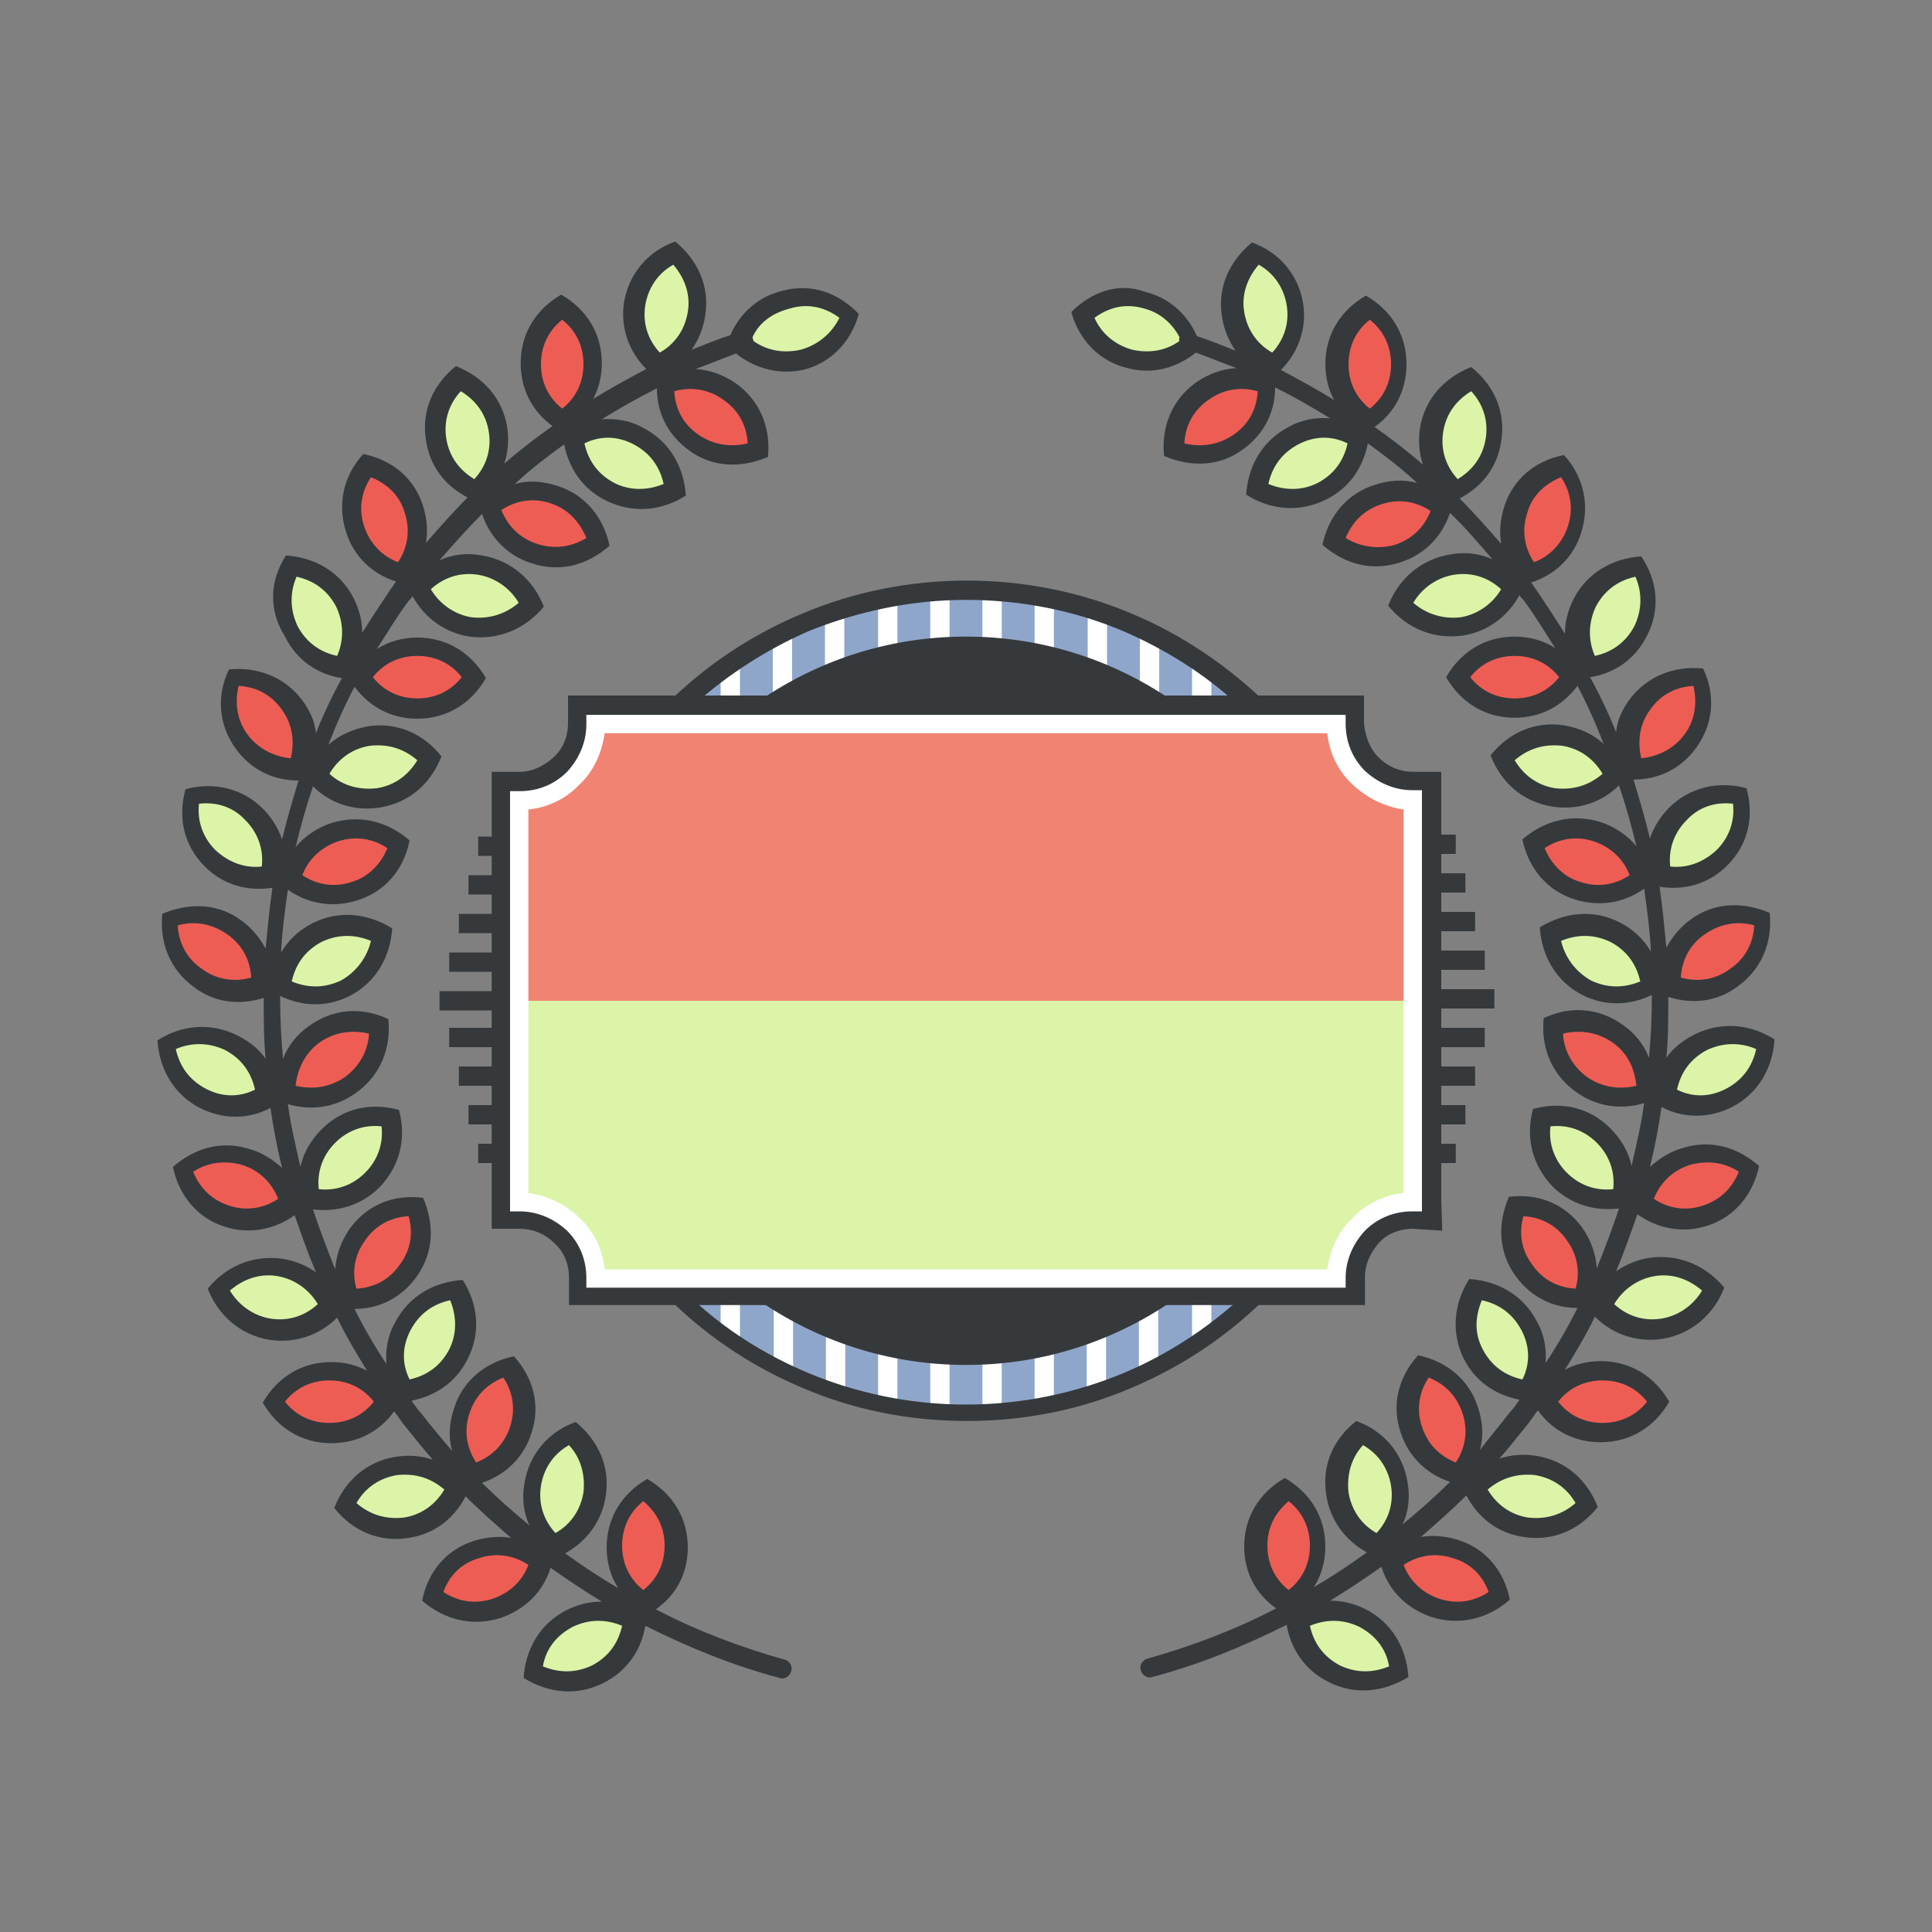<svg data-bbox="16.3 25 167.4 150.095" viewBox="0 0 200 200" height="200" width="200" xmlns="http://www.w3.org/2000/svg" data-type="color">
    <rect x="0" y="0" width="200" height="200" fill="#808080" stroke="none"/>
    <g>
        <path d="M67.3 154.6c1.7 1.4 2.6 3.3 2.6 5.4s-.9 4-2.6 5.4l-.6.5-.6-.5c-1.7-1.4-2.6-3.3-2.6-5.4s.9-4 2.6-5.4l.6-.5.6.5zm66.7 0c1.7 1.4 2.6 3.3 2.6 5.4s-.9 4-2.6 5.4l-.6.5-.6-.5c-1.7-1.4-2.6-3.3-2.6-5.4s.9-4 2.6-5.4l.6-.5.6.5zM121.6 45.8c.1-2.1 1.1-4 2.9-5.3 1.8-1.3 3.8-1.6 5.9-1.1l.8.2-.1.8c-.1 2.1-1.1 4-2.9 5.3-1.8 1.3-3.8 1.6-5.9 1.1l-.8-.2.1-.8zm19.6-2.7c-1.7-1.4-2.6-3.3-2.6-5.4 0-2.2.9-4 2.6-5.4l.6-.5.6.5c1.7 1.4 2.6 3.3 2.6 5.4s-.9 4-2.6 5.4l-.6.5-.6-.5zm7.9 10.1c-.8 2-2.3 3.5-4.4 4.1-2 .7-4.1.4-6-.8l-.7-.4.3-.8c.8-2 2.3-3.5 4.4-4.1 2-.7 4.1-.4 6 .8l.7.4-.3.8zm13.3-4.3c1.1 1.8 1.4 3.9.8 5.9-.7 2.1-2.1 3.6-4.1 4.4l-.8.3-.4-.7c-1.1-1.8-1.4-3.9-.8-5.9.7-2.1 2.1-3.6 4.1-4.4l.8-.3.4.7zm-11 20.6c1.4-1.7 3.3-2.6 5.4-2.6s4.1.9 5.4 2.6l.5.6-.5.6c-1.4 1.7-3.3 2.6-5.4 2.6s-4.1-.9-5.4-2.6l-.5-.6.5-.6zm17.4 9.3c-.5-2.1-.2-4.1 1.1-5.9 1.3-1.7 3.1-2.7 5.3-2.9l.8-.1.2.8c.5 2.1.2 4.1-1.1 5.9s-3.1 2.7-5.3 2.9l-.8.1-.2-.8zm.5 12.7c-1.8 1.1-3.9 1.4-6 .8-2.1-.7-3.6-2.1-4.4-4.1l-.3-.8.7-.4c1.8-1.1 3.9-1.4 6-.8 2.1.7 3.6 2.1 4.4 4.1l.3.8-.7.4zm13.3 4.4c-.1 2.1-1.1 4-2.9 5.3-1.8 1.3-3.8 1.6-5.9 1.1l-.8-.3.1-.8c.1-2.1 1.1-4 2.9-5.3 1.8-1.3 3.8-1.6 5.9-1.1l.8.2-.1.9zm-21 10.2c2.1-.5 4.2-.2 5.9 1.1s2.7 3.1 2.9 5.3l.1.8-.8.2c-2.1.5-4.2.2-5.9-1.1-1.8-1.3-2.7-3.1-2.9-5.3l-.1-.8.8-.2zm19.3 15.6c-.8 2-2.3 3.4-4.4 4.1-2 .7-4.1.4-6-.8l-.7-.4.3-.8c.8-2 2.3-3.4 4.4-4.1 2-.7 4.1-.4 6 .8l.7.4-.3.8zm-23.2 3.2c2.1.1 4 1.1 5.3 2.9 1.3 1.7 1.6 3.8 1.1 5.9l-.2.8-.8-.1c-2.1-.1-4-1.1-5.3-2.9-1.3-1.7-1.6-3.8-1.1-5.9l.2-.8.8.1zm13.6 20.8c-1.4 1.7-3.3 2.6-5.4 2.6-2.2 0-4.1-.9-5.4-2.6l-.5-.6.5-.6c1.4-1.7 3.3-2.6 5.4-2.6 2.2 0 4.1.9 5.4 2.6l.5.6-.5.6zm-20.9 6.6c-2-.8-3.5-2.3-4.1-4.4-.7-2-.4-4.1.8-5.9l.4-.7.8.3c2 .8 3.5 2.3 4.1 4.4.7 2 .4 4.1-.8 5.9l-.4.7-.8-.3zm4.3 13.3c-1.8 1.1-3.9 1.4-6 .8-2.1-.7-3.6-2.1-4.4-4.1l-.3-.8.7-.4c1.8-1.1 3.9-1.4 6-.8 2.1.7 3.6 2.1 4.4 4.1l.3.8-.7.4zm-77-118.7c-2.1.5-4.2.2-5.9-1.1-1.8-1.3-2.7-3.1-2.9-5.3l-.1-.8.8-.2c2.1-.5 4.2-.2 5.9 1.1 1.8 1.3 2.7 3.1 2.9 5.3l.1.8-.8.2zm-20.2-3.8c-1.7-1.4-2.6-3.3-2.6-5.4 0-2.2.9-4 2.6-5.4l.6-.5.6.5c1.7 1.4 2.6 3.3 2.6 5.4 0 2.2-.9 4-2.6 5.4l-.6.5-.6-.5zm-6.2 8.8c1.8-1.1 3.9-1.4 6-.8 2.1.7 3.6 2.1 4.4 4.1l.3.8-.7.4c-1.8 1.1-3.9 1.4-6 .8-2.1-.7-3.6-2.1-4.4-4.1l-.3-.8.7-.4zm-12.5-3.4c2 .8 3.5 2.3 4.1 4.4.7 2 .4 4.1-.8 5.9l-.4.7-.8-.3c-2-.8-3.5-2.3-4.1-4.4-.7-2-.4-4.1.8-5.9l.4-.7.8.3zm9.8 22.3c-1.4 1.7-3.3 2.6-5.4 2.6-2.2 0-4.1-.9-5.4-2.6l-.5-.6.5-.6c1.4-1.7 3.3-2.6 5.4-2.6 2.2 0 4.1.9 5.4 2.6l.5.6-.5.6zm-18.5 8.7c-2.1-.1-4-1.1-5.3-2.9-1.3-1.7-1.6-3.8-1.1-5.9l.2-.8.8.1c2.1.1 4 1.1 5.3 2.9 1.3 1.7 1.6 3.8 1.1 5.9l-.1.8-.9-.1zm.2 10.8c.8-2 2.3-3.4 4.4-4.1 2-.7 4.1-.4 6 .8l.7.4-.4.8c-.8 2-2.3 3.4-4.4 4.1-2 .7-4.1.4-6-.8l-.6-.4.3-.8zm-12.2 4.5c2.1-.5 4.2-.2 5.9 1.1 1.7 1.3 2.7 3.1 2.9 5.3l.1.8-.8.2c-2.1.5-4.2.2-5.9-1.1-1.8-1.3-2.7-3.1-2.9-5.3l-.1-.8.8-.2zm21.1 12.3c-.1 2.1-1.1 4-2.9 5.3-1.8 1.3-3.8 1.6-5.9 1.1l-.8-.2.1-.8c.1-2.1 1.1-4 2.9-5.3 1.8-1.3 3.8-1.6 5.9-1.1l.8.2-.1.8zm-19.7 13.4c1.8-1.1 3.9-1.4 6-.8 2.1.7 3.6 2.1 4.4 4.1l.3.8-.7.4c-1.8 1.1-3.9 1.4-6 .8-2.1-.7-3.6-2.1-4.4-4.1l-.3-.8.7-.4zm23.8 5.2c.5 2.1.2 4.1-1.1 5.9-1.3 1.7-3.1 2.7-5.3 2.9l-.8.1-.2-.8c-.5-2.1-.2-4.1 1.1-5.9 1.3-1.7 3.1-2.7 5.3-2.9l.8-.1.2.8zm-14.6 18.7c1.4-1.7 3.3-2.6 5.4-2.6 2.2 0 4.1.9 5.4 2.6l.5.6-.5.6c-1.4 1.7-3.3 2.6-5.4 2.6-2.2 0-4.1-.9-5.4-2.6l-.5-.6.5-.6zm19.7 7.5c-1.1-1.8-1.4-3.9-.8-5.9.7-2.1 2.1-3.6 4.1-4.4l.8-.3.5.7c1.1 1.8 1.4 3.9.8 5.9-.7 2.1-2.1 3.6-4.1 4.4l-.8.3-.5-.7zm-3.5 12.5c.8-2 2.3-3.4 4.4-4.1 2-.7 4.1-.4 6 .8l.7.4-.3.8c-.8 2-2.3 3.4-4.4 4.1-2 .7-4.1.4-6-.8l-.7-.4.3-.8z" fill="#ee5d54" data-color="1"/>
        <path d="M100 146.5c-12.7 0-22-4.7-31.1-13.2h9.5c6.4 4.6 13.7 7 21.5 7s15.1-2.4 21.5-7h9.5c-8.9 8.4-18.2 13.2-30.9 13.2zM83.4 64.4c5.3-2.2 10.9-3.3 16.6-3.3s11.3 1.1 16.6 3.3c5.8 2.4 9.6 5.4 14.1 9.5h-9.2c-6.4-4.6-13.7-7-21.5-7s-15.1 2.4-21.5 7h-9.2c4.5-4.1 8.3-7.1 14.1-9.5z" fill="#8fa6cb" data-color="2"/>
        <path d="M98.3 146.4c-.7 0-1.4-.1-2-.1V140c.7.1 1.3.1 2 .1v6.3zm-5.4-.5c-.7-.1-1.4-.2-2-.4V139c.7.2 1.3.3 2 .5v6.4zm-5.4-1.2c-.7-.2-1.4-.4-2-.7v-6.7c.7.3 1.3.6 2 .8v6.6zm-5.4-2.2c-.7-.3-1.4-.7-2-1v-7.2c.7.4 1.3.8 2 1.2v7zm-5.5-3.1c-.7-.5-1.4-.9-2-1.4v-4.7h2v6.1zm-5.4-4.1c-.7-.6-1.4-1.2-2-1.8v-.2h2v2zm30.5 4.9c.7 0 1.4-.1 2-.1v6.3c-.7.1-1.3.1-2 .1v-6.3zm5.4-.6c.7-.1 1.4-.3 2-.5v6.5c-.7.1-1.3.3-2 .4v-6.4zm5.4-1.6c.7-.2 1.4-.5 2-.8v6.8c-.7.2-1.3.5-2 .7V138zm5.4-2.4c.7-.4 1.4-.8 2-1.2v7.2c-.7.4-1.3.7-2 1v-7zm5.5-2.3h2v4.7c-.7.5-1.3 1-2 1.4v-6.1zm5.4 0h2v.2c-.7.6-1.4 1.2-2 1.8v-2zm-25.1-72.1v5.9c-.7-.1-1.3-.1-2-.1v-5.9c.7.1 1.4.1 2 .1zm5.4.9v6.1c-.7-.2-1.3-.3-2-.5v-6c.7.1 1.4.2 2 .4zm5.5 1.5V70c-.7-.3-1.3-.6-2-.8V63c.6.2 1.3.4 2 .6zM120 66v6.9c-.7-.4-1.3-.8-2-1.2V65c.7.3 1.3.7 2 1zm5.4 3.5V74h-2v-6c.7.5 1.3 1 2 1.5zm3.4 4.5v-1.7c.6.6 1.3 1.1 2 1.7h-2zm-32.5-6.8v-5.9c.7-.1 1.3-.1 2-.1V67c-.7.1-1.4.1-2 .2zm-5.4.9V62c.7-.1 1.3-.3 2-.4v6c-.7.2-1.4.4-2 .5zM85.4 70v-6.4c.7-.2 1.3-.5 2-.7v6.2c-.6.3-1.3.6-2 .9zM80 72.9V66c.7-.3 1.3-.7 2-1v6.7c-.6.4-1.3.8-2 1.2zM74.6 74v-4.5c.7-.5 1.3-1 2-1.4V74h-2zm-3.4-1.8V74h-2c.7-.7 1.4-1.2 2-1.8z" fill="#ffffff" data-color="3"/>
        <path d="M112.7 32.1c1.7-1.3 3.8-1.7 5.9-1.2 2 .5 3.5 1.7 4.5 3.5l.2.4-.1.4v.6l-.5.3c-1.7 1.2-3.7 1.5-5.7 1-2.1-.5-3.7-1.9-4.6-3.8l-.4-.8.7-.4zm-25.1 1.3c-.9 1.9-2.5 3.3-4.6 3.8-2 .5-4 .1-5.7-1l-.5-.3v-.6l-.1-.4.2-.4c.9-1.8 2.5-3 4.5-3.5 2.1-.5 4.2-.1 5.9 1.2l.7.5-.4.7zM55.2 172.2c.5-2.1 1.7-3.8 3.7-4.7 1.9-1 4-1 6-.2l.8.3-.2.8c-.5 2.1-1.7 3.8-3.7 4.7-1.9 1-4 1-6 .2l-.8-.3.2-.8zm4.4-23.3c1.4 1.6 2 3.6 1.7 5.7-.3 2.1-1.5 3.9-3.4 4.9l-.7.4-.6-.6c-1.4-1.6-2-3.6-1.7-5.7.3-2.1 1.5-3.9 3.4-4.9l.7-.4.6.6zM36 155.1c1.1-1.8 2.8-3 5-3.4 2.1-.3 4.2.3 5.8 1.7l.6.6-.4.7c-1.1 1.8-2.8 3-5 3.4-2.1.3-4.2-.3-5.8-1.7l-.6-.6.4-.7zm5.4-11.8c-.9-2-.8-4.1.2-6 1-1.9 2.7-3.2 4.8-3.7l.8-.2.3.8c.9 2 .8 4.1-.2 6-1 1.9-2.7 3.2-4.8 3.7l-.8.2-.3-.8zm-18.3-10.5c1.6-1.4 3.6-2 5.8-1.7 2.1.3 3.9 1.5 5 3.4l.4.7-.6.6c-1.6 1.4-3.6 2-5.8 1.7-2.1-.3-3.9-1.5-5-3.4l-.4-.7.6-.6zm17.4-16.2c.2 2.1-.5 4.1-2 5.6s-3.5 2.2-5.7 2l-.8-.1-.1-.8c-.2-2.1.5-4.1 2-5.6s3.5-2.2 5.7-2l.8.1.1.8zm-13.6-2.9c-2 .9-4.1.8-6-.2-1.9-1-3.2-2.7-3.7-4.7l-.2-.8.8-.3c2-.9 4.1-.8 6 .2 1.9 1 3.2 2.7 3.7 4.7l.2.8-.8.3zm2.2-12.4c.5-2.1 1.7-3.8 3.7-4.7 1.9-1 4-1 6-.2l.8.3-.2.8c-.5 2.1-1.7 3.8-3.7 4.7-1.9 1-4 1-6 .2l-.8-.3.2-.8zm-1.9-10.6c-2.1.2-4.1-.5-5.7-2-1.5-1.5-2.2-3.5-2-5.6l.1-.8.8-.1c2.1-.2 4.1.5 5.7 2s2.2 3.5 2 5.6l-.1.8-.8.1zm16.9-11.5c-1.1 1.8-2.8 3-5 3.4-2.1.3-4.2-.3-5.8-1.7l-.6-.6.4-.7c1.1-1.8 2.8-3 5-3.4 2.1-.3 4.2.3 5.8 1.7l.6.6-.4.7zm-9.4-10.3c-2.1-.5-3.8-1.7-4.8-3.7-1-1.9-1-4-.2-6l.3-.8.8.2c2.1.5 3.8 1.7 4.8 3.7 1 1.9 1 4 .2 6l-.3.8-.8-.2zm19.7-5.8c-1.6 1.4-3.6 2-5.8 1.7-2.1-.3-3.9-1.5-5-3.4l-.4-.7.6-.6c1.6-1.4 3.6-2 5.8-1.7 2.1.3 3.9 1.5 5 3.4l.4.7-.6.6zm-5.8-12.6c-1.9-1.1-3.1-2.8-3.4-4.9-.3-2.1.3-4.1 1.7-5.7l.6-.6.7.4c1.9 1.1 3.1 2.8 3.4 4.9.3 2.1-.3 4.1-1.7 5.7l-.6.6-.7-.4zM60 45c2-.9 4.1-.8 6 .2 1.9 1 3.2 2.7 3.7 4.7l.2.8-.8.3c-2 .9-4.1.8-6-.2-1.9-1-3.2-2.7-3.7-4.7l-.2-.8.8-.3zm7.5-7.8c-1.4-1.6-2-3.6-1.7-5.7.3-2.1 1.5-3.9 3.4-4.9l.7-.4.6.6c1.4 1.6 2 3.6 1.7 5.7-.3 2.1-1.5 3.9-3.4 4.9l-.7.4-.6-.6zm76.8 136.2c-2 .9-4.1.8-6-.2-1.9-1-3.2-2.7-3.7-4.7l-.2-.8.8-.3c2-.9 4.1-.8 6 .2 1.9 1 3.2 2.7 3.7 4.7l.2.8-.8.3zm-2.7-24.7c1.9 1.1 3.1 2.8 3.4 4.9.3 2.1-.3 4.1-1.7 5.7l-.6.6-.7-.4c-1.9-1.1-3.1-2.8-3.4-4.9-.3-2.1.3-4.1 1.7-5.7l.6-.6.7.4zm22.2 7.6c-1.6 1.4-3.6 2-5.8 1.7-2.1-.3-3.9-1.5-5-3.4l-.4-.7.6-.6c1.6-1.4 3.6-2 5.8-1.7 2.1.3 3.9 1.5 5 3.4l.4.7-.6.6zm-6.4-12.4c-2.1-.5-3.8-1.7-4.8-3.7-1-1.9-1-4-.2-6l.3-.8.8.2c2.1.5 3.8 1.7 4.8 3.7 1 1.9 1 4 .2 6l-.3.8-.8-.2zm19.7-9.8c-1.1 1.8-2.8 3-5 3.4-2.1.3-4.2-.3-5.8-1.7l-.6-.6.4-.7c1.1-1.8 2.8-3 5-3.4 2.1-.3 4.1.3 5.8 1.7l.6.6-.4.7zm-16.7-18.5c2.1-.2 4.1.5 5.7 2s2.2 3.5 2 5.6l-.1.8-.8.1c-2.1.2-4.1-.5-5.7-2-1.5-1.5-2.2-3.5-2-5.6l.1-.8.8-.1zm12.1-3c.5-2.1 1.7-3.8 3.7-4.7 1.9-1 4-1 6-.2l.8.3-.2.8c-.5 2.1-1.7 3.8-3.7 4.7-1.9 1-4 1-6 .2l-.8-.3.2-.8zm-2.2-10.1c-2 .9-4.1.8-6-.2-1.9-1-3.2-2.7-3.7-4.7l-.2-.8.8-.3c2-.9 4.1-.8 6 .2 1.9 1 3.2 2.7 3.7 4.7l.2.8-.8.3zm1.5-12.7c-.2-2.1.5-4.1 2-5.6s3.5-2.2 5.7-2l.8.1.1.8c.2 2.1-.5 4.1-2 5.6s-3.5 2.2-5.7 2l-.8-.1-.1-.8zm-15.7-11.9c1.6-1.4 3.6-2 5.8-1.7 2.1.3 3.9 1.5 5 3.4l.4.7-.6.6c-1.6 1.4-3.6 2-5.8 1.7-2.1-.3-3.9-1.5-5-3.4l-.4-.7.6-.6zm8-9.6c-.9-2-.8-4.1.2-6 1-1.9 2.7-3.2 4.8-3.7l.8-.2.3.8c.9 2 .8 4.1-.2 6-1 1.9-2.7 3.2-4.8 3.7l-.8.2-.3-.8zm-18.7-6.4c1.1-1.8 2.8-3 5-3.4 2.1-.3 4.2.3 5.8 1.7l.6.6-.4.7c-1.1 1.8-2.8 3-5 3.4-2.1.3-4.2-.3-5.8-1.7l-.6-.6.4-.7zm4.7-11.6c-1.4-1.6-2-3.6-1.7-5.7.3-2.1 1.5-3.9 3.4-4.9l.7-.4.6.6c1.4 1.6 2 3.6 1.7 5.7-.3 2.1-1.5 3.9-3.4 4.9l-.7.4-.6-.6zm-9.5-4.2c-.5 2.1-1.7 3.8-3.7 4.7s-4 1-6 .2l-.8-.3.2-.8c.5-2.1 1.7-3.8 3.7-4.7 1.9-1 4-1 6-.2l.8.3-.2.8zm-9.4-8.7c-1.9-1.1-3.1-2.8-3.4-4.9-.3-2.1.3-4.1 1.7-5.7l.6-.6.7.4c1.9 1.1 3.1 2.8 3.4 4.9.3 2.1-.3 4.1-1.7 5.7l-.6.6-.7-.4z" fill="#dbf4a7" data-color="4"/>
        <path d="M77.9 34.9c0 .1.1.3.1.4 1.4 1 3.1 1.3 4.9.9 1.8-.5 3.2-1.7 4-3.3-1.5-1.1-3.2-1.5-5-1-2 .5-3.3 1.5-4 3zm-26.7 69.7h-5.7v-2h5.7v-2h-4.7v-2h4.7v-2h-3.7v-2h3.7v-2h-2.7v-2h2.7v-2h-1.7v-2h1.7L69 72.9c4-4 8.8-7.2 14.1-9.4 5.2-2.2 11-3.4 17-3.4s11.8 1.2 17 3.4c5.3 2.2 10.1 5.5 14.1 9.4L149 86.4h1.7v2H149v2h2.7v2H149v2h3.7v2H149v2h4.7v2H149v2h5.7v2H149v2h4.7v2H149v2h3.7v2H149v2h2.7v2H149v2h1.7v2H149l-17.5 13.5c-4 4.1-8.8 7.4-14.2 9.7-5.3 2.3-11.1 3.5-17.2 3.5s-11.9-1.2-17.2-3.5c-5.4-2.3-10.2-5.6-14.2-9.7l-17.5-13.5h-1.7v-2h1.7v-2h-2.7v-2h2.7v-2h-3.7v-2h3.7v-2h-4.7v-2h4.7v-1.8zm20.7-31.7h6.2c6.2-4.4 13.7-7 21.9-7s15.7 2.6 21.9 7h6.2c-3.5-3.2-7.5-5.7-11.9-7.6-5-2.1-10.5-3.2-16.2-3.2s-11.2 1.2-16.2 3.2c-4.4 1.9-8.4 4.5-11.9 7.6zm56.6 61.4h-6.6c-6.2 4.4-13.7 7-21.9 7s-15.7-2.6-21.9-7h-6.6c3.5 3.3 7.6 5.9 12.1 7.8 5 2.1 10.6 3.3 16.4 3.3s11.4-1.2 16.4-3.3c4.5-1.9 8.6-4.6 12.1-7.8zm-17.6-102c.8 2.9 2.9 5.1 5.8 5.8 2.6.7 5.1 0 7.1-1.6 1.4.5 2.8 1.1 4.2 1.6-1.5.1-2.9.6-4.2 1.5-2.5 1.8-3.6 4.6-3.3 7.6 2.8 1.2 5.8 1.1 8.2-.7 2.2-1.6 3.3-3.9 3.3-6.4 2 1 3.9 2.1 5.7 3.2-1.4-.1-2.9.1-4.3.9-2.7 1.4-4.2 4-4.4 7 2.5 1.6 5.5 1.9 8.3.5 2.4-1.2 3.8-3.3 4.3-5.8 1.8 1.3 3.5 2.6 5.1 4.1-1.4-.4-2.9-.3-4.4.2-2.9.9-4.8 3.3-5.4 6.2 2.3 2 5.1 2.8 8.1 1.8 2.5-.8 4.3-2.7 5.1-5.1 1.6 1.5 3 3.2 4.4 4.8-1.3-.6-2.8-.8-4.4-.5-3 .5-5.3 2.5-6.4 5.3 1.9 2.3 4.6 3.5 7.7 3.1 2.6-.4 4.7-2 5.9-4.2.1.2.2.3.4.5 1.2 1.6 2.2 3.3 3.3 5-1.2-.8-2.7-1.2-4.2-1.2-3.1 0-5.6 1.6-7.1 4.2 1.5 2.6 4 4.2 7.1 4.2 2.7 0 4.9-1.2 6.5-3.3 1 1.9 1.9 3.9 2.7 6-1.1-1-2.4-1.6-4-1.9-3-.5-5.8.7-7.7 3.1 1.1 2.8 3.3 4.8 6.4 5.3 2.6.4 5.1-.4 6.9-2.2.7 2.1 1.3 4.2 1.8 6.3-.9-1.1-2.2-2-3.7-2.5-2.9-.9-5.8-.2-8.1 1.8.6 2.9 2.5 5.3 5.4 6.2 2.5.8 5.1.4 7.2-1.1.3 2.1.6 4.3.7 6.5-.7-1.2-1.8-2.3-3.2-3-2.7-1.4-5.7-1.1-8.3.5.2 3 1.7 5.6 4.4 7 2.4 1.2 4.9 1.1 7.2 0v.1c0 2.2-.1 4.3-.3 6.4-.5-1.3-1.4-2.5-2.7-3.4-2.5-1.8-5.5-2-8.2-.7-.3 3 .8 5.8 3.3 7.6 2.2 1.6 4.7 1.9 7.1 1.2-.3 2.2-.8 4.3-1.3 6.5-.3-1.4-1-2.7-2.2-3.9-2.2-2.2-5.1-2.8-8-2-.8 2.9-.1 5.8 2 8 1.9 1.9 4.4 2.6 6.9 2.3-.7 2.1-1.5 4.2-2.3 6.2-.1-1.5-.6-2.9-1.5-4.2-1.8-2.5-4.6-3.6-7.6-3.2-1.2 2.8-1.1 5.7.7 8.2 1.6 2.2 3.9 3.3 6.4 3.3-1 2-2.1 3.9-3.3 5.7.1-1.4-.1-2.9-.9-4.3-1.4-2.7-4-4.2-7-4.4-1.6 2.5-1.9 5.5-.6 8.2 1.2 2.4 3.3 3.8 5.8 4.3-.3.4-.6.9-1 1.3-1 1.3-2.1 2.6-3.1 3.9.4-1.4.3-2.9-.2-4.4-.9-2.9-3.3-4.8-6.2-5.4-2 2.2-2.8 5.1-1.8 8 .8 2.5 2.7 4.3 5.1 5.1-1.5 1.5-3.2 3-4.9 4.4.6-1.3.8-2.8.5-4.4-.5-3-2.5-5.3-5.3-6.3-2.4 1.9-3.6 4.6-3.1 7.7.4 2.6 2 4.7 4.2 5.9-1.8 1.3-3.6 2.5-5.5 3.6.8-1.2 1.2-2.7 1.2-4.2 0-3.1-1.6-5.6-4.2-7.1-2.6 1.5-4.2 4-4.2 7.1 0 2.7 1.2 4.9 3.3 6.4-4.2 2.2-8.7 3.9-13.3 5.2-.5.1-.9.7-.7 1.2.1.5.7.9 1.2.7 4.9-1.3 9.5-3.2 13.9-5.4.4 2.5 1.9 4.7 4.3 5.9 2.7 1.4 5.7 1.1 8.3-.5-.2-3-1.7-5.6-4.4-7-1.2-.6-2.4-.9-3.7-.9 1.8-1.1 3.6-2.3 5.3-3.5.8 2.5 2.6 4.3 5.2 5.2 2.9.9 5.8.2 8.1-1.8-.6-3-2.5-5.3-5.4-6.2-1.3-.4-2.6-.5-3.8-.3 1.6-1.4 3.2-2.8 4.7-4.3 1.2 2.3 3.2 3.9 5.9 4.3 3 .5 5.8-.7 7.7-3.1-1.1-2.8-3.3-4.8-6.4-5.3-1.3-.2-2.6-.1-3.8.3 1-1.1 1.9-2.3 2.9-3.5.4-.5.7-1 1.1-1.5 1.5 2.1 3.8 3.3 6.5 3.3 3.1 0 5.6-1.6 7.1-4.2-1.5-2.6-4-4.2-7.1-4.2-1.3 0-2.6.3-3.7.9 1.1-1.8 2.2-3.6 3.1-5.5 1.8 1.8 4.3 2.7 7 2.3 3-.5 5.3-2.5 6.4-5.3-1.9-2.3-4.7-3.5-7.7-3.1-1.3.2-2.5.7-3.5 1.4.8-1.9 1.5-3.9 2.2-5.9 2.1 1.5 4.7 2 7.2 1.2 2.9-.9 4.8-3.3 5.4-6.2-2.3-2-5.1-2.8-8.1-1.8-1.3.4-2.3 1.1-3.2 1.9.5-2 .9-4.1 1.2-6.2 2.3 1.2 4.9 1.2 7.3 0 2.7-1.4 4.2-4 4.4-7-2.5-1.6-5.5-1.9-8.3-.5-1.2.6-2.2 1.4-2.9 2.4.2-2 .2-4 .2-6v-.3c2.5.8 5.1.5 7.2-1.1 2.5-1.8 3.6-4.6 3.3-7.6-2.8-1.2-5.8-1.1-8.2.7-1.1.8-1.9 1.8-2.5 2.9-.2-2.1-.4-4.2-.7-6.3 2.6.4 5.1-.3 7-2.2 2.2-2.2 2.8-5.1 2-8-2.9-.8-5.9-.1-8 2-.9.9-1.6 2-2 3.2-.5-2.1-1.1-4.1-1.7-6.1 2.6 0 4.9-1.1 6.5-3.3 1.8-2.5 2-5.5.7-8.2-3-.3-5.8.8-7.6 3.2-.8 1.1-1.3 2.2-1.4 3.4-.8-2-1.7-3.9-2.7-5.7 2.6-.4 4.7-1.9 5.9-4.3 1.4-2.7 1.1-5.7-.6-8.2-3 .2-5.6 1.7-7 4.4-.6 1.2-.9 2.4-.9 3.6-1-1.6-2-3.1-3-4.6-.2-.2-.3-.5-.5-.7 2.5-.8 4.4-2.6 5.2-5.2.9-2.9.2-5.8-1.8-8-3 .6-5.3 2.5-6.2 5.4-.4 1.3-.5 2.5-.3 3.8-1.4-1.6-2.8-3.2-4.3-4.7 2.3-1.2 3.9-3.2 4.3-5.9.5-3-.7-5.8-3.1-7.7-2.8 1.1-4.8 3.3-5.3 6.3-.2 1.3-.1 2.6.3 3.8-1.6-1.4-3.3-2.7-5-3.9 2.1-1.5 3.3-3.8 3.3-6.5 0-3.1-1.6-5.6-4.2-7.1-2.6 1.5-4.2 4-4.2 7.1 0 1.3.3 2.6.9 3.7-1.8-1.1-3.6-2.1-5.5-3.1 1.8-1.8 2.7-4.3 2.3-6.9-.5-3-2.5-5.3-5.3-6.3-2.3 1.9-3.6 4.6-3.1 7.7.2 1.3.7 2.5 1.4 3.5-1.3-.5-2.7-1.1-4-1.5-1-2.3-2.9-4-5.4-4.6-2.7-1-5.5 0-7.6 2.1zm2.4.6c1.5-1.1 3.2-1.5 5-1 1.7.4 3 1.5 3.8 3 0 .1-.1.3 0 .4-1.4 1-3.1 1.3-4.9.9-1.8-.5-3.2-1.7-3.9-3.3zm9.3 13c.1-1.8.9-3.4 2.5-4.5 1.5-1.1 3.3-1.4 5.1-.9-.1 1.8-.9 3.4-2.5 4.5s-3.4 1.3-5.1.9zm8.7 4.2c.4-1.8 1.4-3.2 3.1-4.1 1.7-.9 3.5-.9 5.1-.1-.4 1.8-1.4 3.2-3.1 4.1-1.6.8-3.4.8-5.1.1zm8 5.6c.7-1.7 1.9-2.9 3.7-3.5 1.8-.6 3.6-.3 5.1.7-.7 1.7-1.9 2.9-3.7 3.5-1.8.5-3.6.2-5.1-.7zm7 6.7c.9-1.5 2.4-2.6 4.2-2.9 1.9-.3 3.6.3 4.9 1.5-.9 1.5-2.4 2.6-4.2 2.9-1.8.2-3.5-.3-4.9-1.5zm5.9 7.7c1.1-1.4 2.7-2.2 4.6-2.2 1.9 0 3.5.8 4.6 2.2-1.1 1.4-2.7 2.2-4.6 2.2-1.9 0-3.5-.8-4.6-2.2zm4.6 8.6c1.4-1.2 3-1.7 4.9-1.5 1.9.3 3.3 1.4 4.2 2.9-1.4 1.2-3 1.7-4.9 1.5-1.9-.3-3.3-1.4-4.2-2.9zm3.1 9.1c1.5-1 3.3-1.3 5.1-.7s3.1 1.9 3.7 3.5c-1.5 1-3.3 1.3-5.1.7-1.7-.5-3-1.8-3.7-3.5zm1.7 9.6c1.7-.7 3.4-.7 5.1.1 1.7.9 2.7 2.3 3.1 4.1-1.7.7-3.4.7-5.1-.1-1.6-.9-2.7-2.4-3.1-4.1zm.2 9.6c1.7-.4 3.5-.2 5.1.9s2.3 2.7 2.5 4.5c-1.7.4-3.5.2-5.1-.9-1.5-1.1-2.4-2.7-2.5-4.5zm-1.3 9.6c1.8-.2 3.5.4 4.8 1.7 1.3 1.3 1.9 3 1.7 4.8-1.8.2-3.5-.4-4.8-1.7s-1.9-3-1.7-4.8zm-2.8 9.3c1.8.1 3.4.9 4.5 2.5 1.1 1.5 1.4 3.3.9 5-1.8-.1-3.4-.9-4.5-2.5-1.1-1.5-1.4-3.2-.9-5zm-4.3 8.7c1.8.4 3.2 1.4 4.1 3.1s.9 3.5.1 5.1c-1.8-.4-3.2-1.4-4.1-3.1s-.8-3.4-.1-5.1zm-5.5 8c1.7.7 2.9 1.9 3.5 3.7.6 1.8.3 3.6-.7 5.1-1.7-.7-2.9-1.9-3.5-3.7-.6-1.8-.3-3.6.7-5.1zm-6.8 7c1.6.9 2.6 2.4 2.9 4.2.3 1.9-.3 3.6-1.5 4.9-1.6-.9-2.6-2.4-2.9-4.2-.2-1.9.3-3.6 1.5-4.9zM130.3 27.4c1.6.9 2.6 2.4 2.9 4.2.3 1.9-.3 3.6-1.5 4.9-1.6-.9-2.6-2.4-2.9-4.2-.3-1.8.3-3.5 1.5-4.9zm11.5 5.7c1.4 1.1 2.2 2.7 2.2 4.6 0 1.9-.8 3.5-2.2 4.6-1.4-1.1-2.2-2.7-2.2-4.6 0-1.9.8-3.5 2.2-4.6zm10.5 7.4c1.2 1.3 1.8 3 1.5 4.9-.3 1.9-1.4 3.3-2.9 4.2-1.2-1.3-1.8-3-1.5-4.9.3-1.9 1.4-3.3 2.9-4.2zm9.3 8.9c1 1.5 1.3 3.3.7 5.1-.6 1.8-1.9 3.1-3.5 3.7-1-1.5-1.3-3.3-.7-5.1.5-1.8 1.8-3 3.5-3.7zm7.7 10.3c.7 1.6.7 3.4-.1 5.1-.9 1.7-2.3 2.7-4.1 3.1-.7-1.6-.7-3.4.1-5.1.9-1.7 2.3-2.7 4.1-3.1zm6 11.3c.4 1.7.2 3.5-.9 5s-2.7 2.3-4.5 2.5c-.4-1.7-.2-3.5.9-5 1.1-1.6 2.7-2.4 4.5-2.5zm4.1 12.2c.2 1.8-.4 3.5-1.7 4.8-1.4 1.3-3.1 1.9-4.8 1.7-.2-1.8.4-3.5 1.7-4.8 1.3-1.4 3-1.9 4.8-1.7zm2.2 12.6c-.1 1.8-.9 3.4-2.5 4.5-1.5 1.1-3.3 1.4-5.1.9.1-1.8.9-3.4 2.5-4.5s3.4-1.4 5.1-.9zm.2 12.8c-.4 1.8-1.4 3.2-3.1 4.1-1.7.9-3.5.9-5.1.1.4-1.8 1.4-3.2 3.1-4.1 1.7-.8 3.5-.8 5.1-.1zm-1.8 12.7c-.7 1.7-1.9 2.9-3.7 3.5-1.8.6-3.6.3-5.1-.7.7-1.7 1.9-2.9 3.7-3.5 1.8-.5 3.6-.3 5.1.7zm-3.8 12.3c-.9 1.5-2.4 2.6-4.2 2.9-1.9.3-3.6-.3-4.9-1.5.9-1.5 2.4-2.6 4.2-2.9s3.5.3 4.9 1.5zm-5.7 11.5c-1.1 1.4-2.7 2.2-4.6 2.2-1.9 0-3.5-.8-4.6-2.2 1.1-1.4 2.7-2.2 4.6-2.2 1.9 0 3.5.8 4.6 2.2zm-7.4 10.5c-1.4 1.2-3 1.7-4.9 1.5-1.9-.3-3.3-1.4-4.2-2.9 1.4-1.2 3.1-1.7 4.9-1.5 1.8.3 3.3 1.3 4.2 2.9zm-9 9.2c-1.5 1-3.3 1.3-5.1.7-1.8-.6-3.1-1.9-3.7-3.5 1.5-1 3.3-1.3 5.1-.7 1.8.5 3.1 1.8 3.7 3.5zm-10.3 7.7c-1.7.7-3.4.7-5.1-.1-1.7-.9-2.7-2.3-3.1-4.1 1.7-.7 3.4-.7 5.1.1 1.7.9 2.8 2.3 3.1 4.1zm-10.4-17.1c1.4 1.1 2.2 2.7 2.2 4.6 0 1.9-.8 3.5-2.2 4.6-1.4-1.1-2.2-2.7-2.2-4.6 0-1.9.8-3.4 2.2-4.6zM76.2 36.6c-1.4.5-2.8 1.1-4.2 1.6 1.5.1 2.9.6 4.2 1.5 2.5 1.8 3.6 4.6 3.3 7.6-2.8 1.2-5.8 1.1-8.2-.7-2.2-1.6-3.3-3.9-3.3-6.4-2 1-3.9 2.1-5.7 3.2 1.4-.1 2.9.1 4.3.9 2.7 1.4 4.2 4 4.4 7-2.5 1.6-5.5 1.9-8.3.5-2.4-1.2-3.8-3.3-4.3-5.8-1.8 1.3-3.5 2.6-5.1 4.1 1.4-.4 2.9-.3 4.4.2 2.9.9 4.8 3.3 5.4 6.2-2.3 2-5.1 2.8-8.1 1.8-2.5-.8-4.3-2.7-5.1-5.1-1.5 1.5-3 3.2-4.4 4.8 1.3-.6 2.8-.8 4.4-.5 3 .5 5.3 2.5 6.4 5.3-1.9 2.3-4.7 3.5-7.7 3.1-2.6-.4-4.7-2-5.9-4.2-.1.2-.2.3-.4.5-1.2 1.6-2.2 3.3-3.3 5 1.2-.8 2.7-1.2 4.2-1.2 3.1 0 5.6 1.6 7.1 4.2-1.5 2.6-4 4.2-7.1 4.2-2.7 0-4.9-1.2-6.5-3.3-1 1.9-1.9 3.9-2.7 6 1.1-1 2.5-1.6 4-1.9 3-.5 5.8.7 7.7 3.1-1.1 2.8-3.3 4.8-6.4 5.3-2.6.4-5.1-.4-6.9-2.2-.7 2.1-1.3 4.2-1.8 6.3.9-1.1 2.2-2 3.7-2.5 2.9-.9 5.8-.2 8.1 1.8-.6 3-2.5 5.3-5.4 6.2-2.5.8-5.1.4-7.2-1.1-.3 2.1-.6 4.3-.7 6.5.7-1.2 1.8-2.3 3.2-3 2.7-1.4 5.7-1.1 8.3.5-.2 3-1.7 5.6-4.4 7-2.4 1.2-4.9 1.1-7.2 0v.1c0 2.2.1 4.3.3 6.4.5-1.3 1.4-2.5 2.7-3.4 2.5-1.8 5.5-2 8.2-.7.3 3-.8 5.8-3.3 7.6-2.2 1.6-4.7 1.9-7.1 1.2.3 2.2.8 4.3 1.3 6.5.3-1.4 1-2.7 2.2-3.9 2.2-2.2 5.1-2.8 8-2 .8 2.9.1 5.8-2 8-1.9 1.9-4.4 2.6-6.9 2.3.7 2.1 1.5 4.2 2.3 6.2.1-1.5.6-2.9 1.5-4.2 1.8-2.5 4.6-3.6 7.6-3.2 1.2 2.8 1.1 5.7-.7 8.2-1.6 2.2-3.9 3.3-6.4 3.3 1 2 2.1 3.9 3.3 5.7-.1-1.4.1-2.9.9-4.3 1.4-2.7 4-4.2 7-4.4 1.6 2.5 1.9 5.5.5 8.2-1.2 2.4-3.3 3.8-5.8 4.3.3.4.6.9 1 1.3 1 1.3 2.1 2.6 3.2 3.9-.4-1.4-.3-2.9.2-4.4.9-2.9 3.3-4.8 6.2-5.4 2 2.2 2.8 5.1 1.8 8-.8 2.5-2.7 4.3-5.1 5.1 1.5 1.5 3.2 3 4.9 4.4-.6-1.3-.8-2.8-.5-4.4.5-3 2.5-5.3 5.3-6.3 2.3 1.9 3.6 4.6 3.1 7.7-.4 2.6-2 4.7-4.2 5.9 1.8 1.3 3.6 2.5 5.5 3.6-.8-1.2-1.2-2.7-1.2-4.2 0-3.1 1.6-5.6 4.2-7.1 2.6 1.5 4.2 4 4.2 7.1 0 2.7-1.2 4.9-3.3 6.4 4.2 2.2 8.7 3.9 13.3 5.2.5.1.9.7.7 1.2-.1.5-.7.9-1.2.7-4.9-1.3-9.5-3.2-13.9-5.4-.4 2.5-1.9 4.7-4.3 5.9-2.7 1.4-5.7 1.1-8.3-.5.2-3 1.7-5.6 4.4-7 1.2-.6 2.4-.9 3.7-.9-1.8-1.1-3.6-2.3-5.3-3.5-.8 2.5-2.6 4.3-5.2 5.2-2.9.9-5.8.2-8.1-1.8.6-3 2.5-5.3 5.4-6.2 1.3-.4 2.6-.5 3.8-.3-1.6-1.4-3.2-2.8-4.7-4.3-1.2 2.3-3.2 3.9-5.9 4.3-3 .5-5.8-.7-7.7-3.1 1.1-2.8 3.3-4.8 6.4-5.3 1.3-.2 2.6-.1 3.8.3-1-1.1-1.9-2.3-2.9-3.5-.4-.5-.7-1-1.1-1.5-1.5 2.1-3.8 3.3-6.5 3.3-3.1 0-5.6-1.6-7.1-4.2 1.5-2.6 4-4.2 7.1-4.2 1.3 0 2.6.3 3.7.9-1.1-1.8-2.2-3.6-3.1-5.5-1.8 1.8-4.3 2.7-7 2.3-3-.5-5.3-2.5-6.4-5.3 1.9-2.3 4.6-3.5 7.7-3.1 1.3.2 2.5.7 3.5 1.4-.8-1.9-1.5-3.9-2.2-5.9-2.1 1.5-4.7 2-7.2 1.2-2.9-.9-4.8-3.3-5.4-6.2 2.3-2 5.1-2.8 8.1-1.8 1.3.4 2.3 1.1 3.2 1.9-.5-2-.9-4.1-1.2-6.2-2.3 1.2-4.9 1.2-7.3 0-2.7-1.4-4.2-4-4.4-7 2.5-1.6 5.5-1.9 8.3-.5 1.2.6 2.2 1.4 2.9 2.4-.2-2-.2-4-.2-6v-.3c-2.5.8-5.1.5-7.2-1.1-2.5-1.8-3.6-4.6-3.3-7.6 2.8-1.2 5.8-1.1 8.2.7 1.1.8 1.9 1.8 2.5 2.9.2-2.1.4-4.2.7-6.3-2.6.4-5.1-.3-7-2.2-2.2-2.2-2.8-5.1-2-8 2.9-.8 5.9-.1 8 2 .9.9 1.6 2 2 3.2.5-2.1 1.1-4.1 1.7-6.1-2.6 0-4.9-1.1-6.5-3.3-1.8-2.5-2-5.5-.7-8.2 3-.3 5.8.8 7.6 3.2.8 1.1 1.3 2.2 1.4 3.4.8-2 1.7-3.9 2.7-5.7-2.6-.4-4.7-1.9-5.9-4.3-1.8-2.9-1.5-5.9.1-8.4 3 .2 5.6 1.7 7 4.4.6 1.2.9 2.4.9 3.6 1-1.6 2-3.1 3-4.6.2-.2.3-.5.5-.7-2.5-.8-4.4-2.6-5.2-5.2-.9-2.9-.2-5.8 1.8-8 3 .6 5.3 2.5 6.2 5.4.4 1.3.5 2.5.3 3.8 1.4-1.6 2.8-3.2 4.3-4.7-2.3-1.2-3.9-3.2-4.3-5.9-.5-3 .7-5.8 3.1-7.7 2.8 1.1 4.8 3.3 5.3 6.3.2 1.3.1 2.6-.3 3.8 1.6-1.4 3.3-2.7 5-3.9-2.1-1.5-3.3-3.8-3.3-6.5 0-3.1 1.6-5.6 4.2-7.1 2.6 1.5 4.2 4 4.2 7.1 0 1.3-.3 2.6-.9 3.7 1.8-1.1 3.6-2.1 5.5-3.1-1.8-1.8-2.7-4.3-2.3-6.9.5-3 2.5-5.3 5.3-6.3 2.3 1.9 3.6 4.6 3.1 7.7-.2 1.3-.7 2.5-1.4 3.5 1.3-.5 2.7-1.1 4-1.5 1-2.3 2.9-4 5.4-4.6 3-.8 5.8.2 7.9 2.4-.8 2.9-2.9 5.1-5.8 5.8-2.4.5-4.9-.1-6.9-1.7zm1.2 9.3c-.1-1.8-.9-3.4-2.5-4.5-1.5-1.1-3.3-1.4-5.1-.9.1 1.8.9 3.4 2.5 4.5s3.4 1.3 5.1.9zm-8.7 4.2c-.4-1.8-1.4-3.2-3.1-4.1-1.7-.9-3.5-.9-5.1-.1.4 1.8 1.4 3.2 3.1 4.1 1.6.8 3.4.8 5.1.1zm-8 5.6c-.7-1.7-1.9-3-3.7-3.6s-3.6-.3-5.1.7c.7 1.7 1.9 2.9 3.7 3.5 1.8.6 3.6.3 5.1-.6zm-7 6.7c-.9-1.5-2.4-2.6-4.2-2.9-1.9-.3-3.6.3-4.9 1.5.9 1.5 2.4 2.6 4.2 2.9 1.8.2 3.5-.3 4.9-1.5zm-5.9 7.7c-1.1-1.4-2.7-2.2-4.6-2.2-1.9 0-3.5.8-4.6 2.2 1.1 1.4 2.7 2.2 4.6 2.2 1.9 0 3.5-.8 4.6-2.2zm-4.6 8.6c-1.4-1.2-3-1.7-4.9-1.5-1.9.3-3.3 1.4-4.2 2.9 1.3 1.2 3 1.7 4.9 1.5 1.9-.3 3.3-1.4 4.2-2.9zm-3.1 9.1c-1.5-1-3.3-1.3-5.1-.7s-3.1 1.9-3.7 3.5c1.5 1 3.3 1.3 5.1.7 1.7-.5 3-1.8 3.7-3.5zm-1.7 9.6c-1.7-.7-3.4-.7-5.1.1-1.7.9-2.7 2.3-3.1 4.1 1.7.7 3.4.7 5.1-.1 1.6-.9 2.7-2.4 3.1-4.1zm-.2 9.6c-1.7-.4-3.5-.2-5.1.9-1.5 1.1-2.3 2.7-2.5 4.5 1.7.4 3.5.2 5.1-.9 1.5-1.1 2.4-2.7 2.5-4.5zm1.3 9.6c-1.8-.2-3.5.4-4.8 1.7-1.3 1.3-1.9 3-1.7 4.8 1.8.2 3.5-.4 4.8-1.7 1.3-1.3 1.9-3 1.7-4.8zm2.8 9.3c-1.8.1-3.4.9-4.5 2.5-1.1 1.5-1.4 3.3-.9 5 1.8-.1 3.4-.9 4.5-2.5 1.1-1.5 1.4-3.2.9-5zm4.3 8.7c-1.8.4-3.2 1.4-4.1 3.1-.9 1.7-.9 3.5-.1 5.1 1.8-.4 3.2-1.4 4.1-3.1.8-1.6.8-3.4.1-5.1zm5.5 8c-1.7.7-2.9 1.9-3.5 3.7-.6 1.8-.3 3.6.7 5.1 1.7-.7 2.9-1.9 3.5-3.7.6-1.8.3-3.6-.7-5.1zm6.8 7c-1.6.9-2.6 2.4-2.9 4.2-.3 1.9.3 3.6 1.5 4.9 1.6-.9 2.6-2.4 2.9-4.2.2-1.9-.3-3.6-1.5-4.9zM69.7 27.4c-1.6.9-2.6 2.4-2.9 4.2-.3 1.9.3 3.6 1.5 4.9 1.6-.9 2.6-2.4 2.9-4.2.3-1.8-.3-3.5-1.5-4.9zm-11.5 5.7c-1.4 1.1-2.2 2.7-2.2 4.6 0 1.9.8 3.5 2.2 4.6 1.4-1.1 2.2-2.7 2.2-4.6 0-1.9-.8-3.5-2.2-4.6zm-10.5 7.4c-1.2 1.3-1.8 3-1.5 4.9.3 1.9 1.4 3.3 2.9 4.2 1.2-1.3 1.8-3 1.5-4.9-.3-1.9-1.4-3.3-2.9-4.2zm-9.3 8.9c-1 1.5-1.3 3.3-.7 5.1.6 1.8 1.9 3.1 3.5 3.7 1-1.5 1.3-3.3.7-5.1-.5-1.8-1.8-3-3.5-3.7zm-7.7 10.3c-.7 1.6-.7 3.4.1 5.1.9 1.7 2.3 2.7 4.1 3.1.7-1.6.7-3.4-.1-5.1-.9-1.7-2.3-2.7-4.1-3.1zm-6 11.3c-.4 1.7-.2 3.5.9 5s2.7 2.3 4.5 2.5c.4-1.7.2-3.5-.9-5-1.1-1.6-2.7-2.4-4.5-2.5zm-4.1 12.2c-.2 1.8.4 3.5 1.7 4.8 1.4 1.3 3.1 1.9 4.8 1.7.2-1.8-.4-3.5-1.7-4.8-1.3-1.4-3-1.9-4.8-1.7zm-2.2 12.6c.1 1.8.9 3.4 2.5 4.5 1.5 1.1 3.3 1.4 5.1.9-.1-1.8-.9-3.4-2.5-4.5s-3.4-1.4-5.1-.9zm-.2 12.8c.4 1.8 1.4 3.2 3.1 4.1 1.7.9 3.5.9 5.1.1-.4-1.8-1.4-3.2-3.1-4.1-1.7-.8-3.5-.8-5.1-.1zm1.8 12.7c.7 1.7 1.9 2.9 3.7 3.5 1.8.6 3.6.3 5.1-.7-.7-1.7-1.9-2.9-3.7-3.5-1.8-.5-3.6-.3-5.1.7zm3.8 12.3c.9 1.5 2.4 2.6 4.2 2.9 1.9.3 3.6-.3 4.9-1.5-.9-1.5-2.4-2.6-4.2-2.9-1.8-.3-3.5.3-4.9 1.5zm5.7 11.5c1.1 1.4 2.7 2.2 4.6 2.2 1.9 0 3.5-.8 4.6-2.2-1.1-1.4-2.7-2.2-4.6-2.2-1.9 0-3.5.8-4.6 2.2zm7.4 10.5c1.4 1.2 3 1.7 4.9 1.5 1.9-.3 3.3-1.4 4.2-2.9-1.4-1.2-3-1.7-4.9-1.5-1.8.3-3.3 1.3-4.2 2.9zm9 9.2c1.5 1 3.3 1.3 5.1.7 1.8-.6 3.1-1.9 3.7-3.5-1.5-1-3.3-1.3-5.1-.7-1.8.5-3.1 1.8-3.7 3.5zm10.3 7.7c1.7.7 3.4.7 5.1-.1 1.7-.9 2.7-2.3 3.1-4.1-1.7-.7-3.4-.7-5.1.1-1.7.9-2.8 2.3-3.1 4.1zm10.4-17.1c-1.4 1.1-2.2 2.7-2.2 4.6 0 1.9.8 3.5 2.2 4.6 1.4-1.1 2.2-2.7 2.2-4.6 0-1.9-.8-3.4-2.2-4.6z" fill="#36393b" data-color="5"/>
        <path d="M146.2 124.4V82.9c-2.1 0-4.1-.8-5.6-2.3-2.3-2.3-2.3-5.6-2.3-5.6H61.7c0 2.1-.8 4.1-2.3 5.6-1.5 1.5-3.5 2.3-5.6 2.3v41.5c2.1 0 4.1.8 5.6 2.3 1.5 1.5 2.3 3.5 2.3 5.6h76.6c0-2.1.9-4 2.3-5.6 2.4-2.5 5.6-2.3 5.6-2.3z" fill="#f08372" data-color="6"/>
        <path d="M138.3 74.9s0 3.3 2.3 5.6c1.5 1.5 3.5 2.3 5.6 2.3v41.5h-.1c-.5 0-3.4.1-5.5 2.3-1.5 1.5-2.3 3.5-2.3 5.6H61.7c0-2.1-.8-4.1-2.3-5.6-1.5-1.5-3.5-2.3-5.6-2.3V82.8c2.1 0 4.1-.8 5.6-2.3 1.5-1.5 2.3-3.5 2.3-5.6h76.6m2.9-2.9H58.8v2.9c0 1.3-.5 2.6-1.5 3.5-1 .9-2.2 1.5-3.5 1.5h-2.9v47.3h2.9c1.3 0 2.6.5 3.6 1.5 1 .9 1.5 2.2 1.5 3.5v2.9h82.4v-2.9c0-1.6.8-2.8 1.5-3.6 1.3-1.4 3.2-1.4 3.4-1.4l3.1.2-.1-3.1V79.9h-2.9c-1.3 0-2.6-.5-3.6-1.5-1.4-1.4-1.5-3.5-1.5-3.6V72z" fill="#36393b" data-color="5"/>
        <path d="M146.2 124.4v-20.8H53.7v20.8c2.1 0 4.1.8 5.6 2.3 1.5 1.5 2.3 3.5 2.3 5.6h76.6c0-2.1.8-4.1 2.3-5.6 1.6-1.5 3.6-2.3 5.7-2.3z" fill="#dbf4a7" data-color="4"/>
        <path d="M137.4 75.9c.2 2 1.1 3.9 2.6 5.3s3.3 2.3 5.3 2.6v39.7c-2 .2-3.9 1.1-5.3 2.6-1.5 1.4-2.3 3.3-2.6 5.3H62.6c-.2-2-1.1-3.9-2.6-5.3-1.5-1.5-3.3-2.3-5.3-2.6V83.8c2-.2 3.9-1.1 5.3-2.6 1.5-1.4 2.3-3.3 2.6-5.3h74.8m1.9-1.9H60.7v1c0 1.9-.8 3.6-2 4.9-1.3 1.3-3 2-4.9 2h-1v43.5h1c1.9 0 3.6.8 4.9 2 1.3 1.3 2 3 2 4.9v1h78.6v-1c0-1.9.8-3.6 2-4.9 1.3-1.3 3-2 4.9-2h1V81.8h-1c-1.9 0-3.6-.8-4.9-2-1.3-1.3-2-3-2-4.9V74z" fill="#ffffff" data-color="3"/>
    </g>
</svg>
